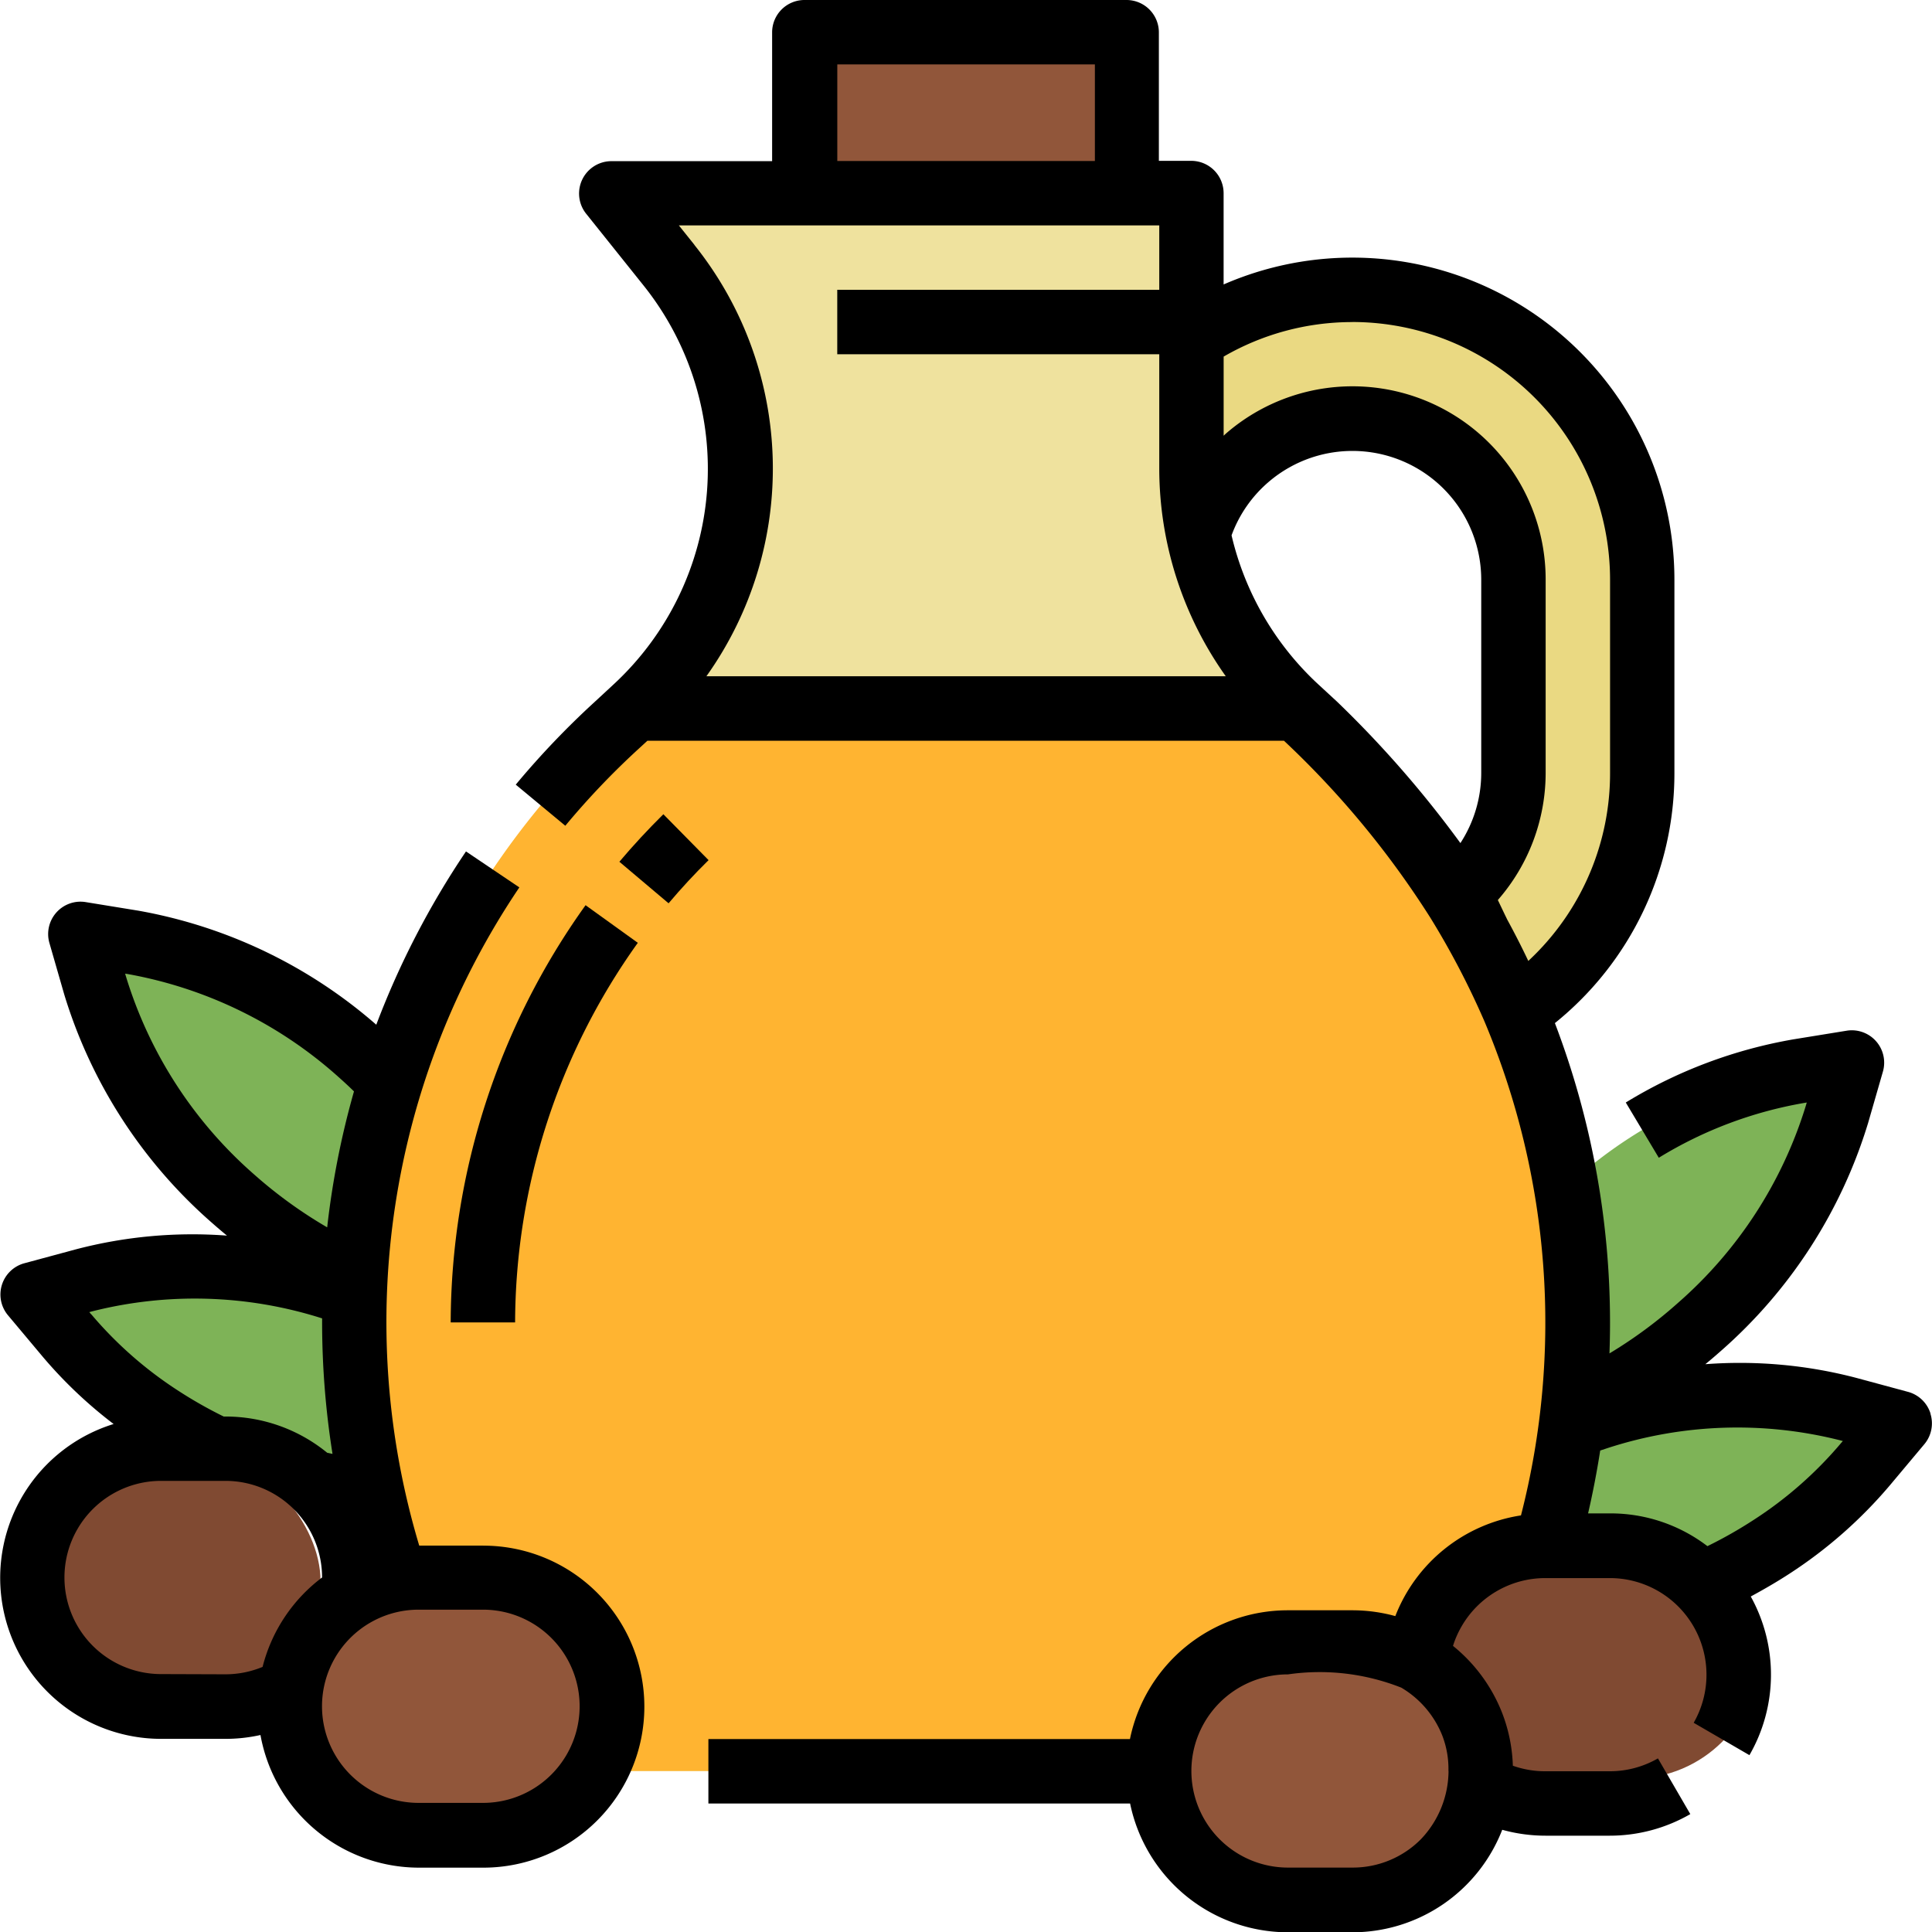 <svg xmlns="http://www.w3.org/2000/svg" width="53.717" height="53.717" viewBox="0 0 53.717 53.717"><g transform="translate(-15.999 -16)"><g transform="translate(16.894 41.963)"><path d="M25.426,331.035a12.96,12.96,0,0,1,12.839,4.057l.955,1.138-1.426.386a12.96,12.96,0,0,1-12.839-4.057L24,331.42Z" transform="translate(-24 -321.395)" fill="#7eb357"></path><path d="M43.713,251.341a12.791,12.791,0,0,0-6.336-3.1L35.9,248l.412,1.434a13.181,13.181,0,0,0,10.166,9.025l1.473.24-.413-1.434A12.788,12.788,0,0,0,43.713,251.341Z" transform="translate(-34.573 -248)" fill="#7eb357"></path><path d="M365.793,363.035a12.96,12.96,0,0,0-12.839,4.057L352,368.23l1.426.386a12.96,12.96,0,0,0,12.839-4.057l.955-1.138Z" transform="translate(-315.294 -349.814)" fill="#7eb357"></path><path d="M372.66,283.341a12.788,12.788,0,0,1,6.336-3.1l1.473-.24-.412,1.434a13.182,13.182,0,0,1-10.166,9.025l-1.473.24.413-1.434A12.783,12.783,0,0,1,372.66,283.341Z" transform="translate(-329.874 -276.419)" fill="#7eb357"></path></g><path d="M288.057,88A8.057,8.057,0,0,0,280,96.057v5.372a8.057,8.057,0,0,0,16.115,0V96.057A8.057,8.057,0,0,0,288.057,88Zm4.476,13.429a4.476,4.476,0,1,1-8.953,0V96.057a4.476,4.476,0,1,1,8.953,0Z" transform="translate(-234.457 -63.943)" fill="#ead982"></path><path d="M127.277,71.654V64H111.162l1.6,2a9.058,9.058,0,0,1-.952,12.336l-.5.463a22.515,22.515,0,0,0-4.924,26.666l1.2,2.408h26.858l1.2-2.408a22.515,22.515,0,0,0-4.924-26.665l-.505-.463A9.058,9.058,0,0,1,127.277,71.654Z" transform="translate(-78.153 -42.628)" fill="#efe29e"></path><path d="M138.013,209.066a22.515,22.515,0,0,1-2.377,10.07l-1.2,2.407H107.574l-1.2-2.408a22.515,22.515,0,0,1,4.924-26.666l.5-.463.007-.007h18.4l.007.007.5.463A22.511,22.511,0,0,1,138.013,209.066Z" transform="translate(-78.146 -156.304)" fill="#ffb431"></path><path d="M216,24h8.953v4.476H216Z" transform="translate(-177.619 -7.105)" fill="#91563a"></path><rect width="8" height="7" rx="3.5" transform="translate(16.91 56.451)" fill="#804a32"></rect><rect width="10" height="7" rx="3.5" transform="translate(54.91 58.451)" fill="#804a32"></rect><rect width="9" height="8" rx="4" transform="translate(23.91 59.451)" fill="#91563a"></rect><rect width="10" height="7" rx="3.5" transform="translate(47.91 61.451)" fill="#91563a"></rect><path d="M183.554,55.3a.9.9,0,0,0-.621-.6l-1.425-.385a12.765,12.765,0,0,0-4.214-.385c.144-.118.286-.239.426-.363a13.743,13.743,0,0,0,4.1-6.346l.413-1.433a.9.9,0,0,0-1-1.132l-1.473.239a13.237,13.237,0,0,0-4.678,1.759L176,48.19a11.43,11.43,0,0,1,4.037-1.523l.077-.013-.022.076a11.927,11.927,0,0,1-3.564,5.5,12.641,12.641,0,0,1-1.9,1.4q.016-.433.016-.867a23.393,23.393,0,0,0-1.533-8.317,8.919,8.919,0,0,0,3.323-6.959V32.115A8.955,8.955,0,0,0,163.9,23.909V21.372a.9.9,0,0,0-.9-.9h-.9V16.9a.9.9,0,0,0-.9-.9h-8.953a.9.9,0,0,0-.9.9v3.581h-4.476a.9.9,0,0,0-.7,1.455l1.6,2a8.163,8.163,0,0,1-.858,11.117l-.5.463a23.479,23.479,0,0,0-2.194,2.3l1.378,1.143a21.705,21.705,0,0,1,2.026-2.128l.256-.235h17.7a25.323,25.323,0,0,1,4.066,4.915,22.671,22.671,0,0,1,1.506,2.884,21.562,21.562,0,0,1,1.017,13.739,4.476,4.476,0,0,0-3.494,2.8q-.179-.05-.362-.084a4.5,4.5,0,0,0-.839-.078h-1.79a4.478,4.478,0,0,0-4.387,3.581H149.575v1.791H161.3a4.484,4.484,0,0,0,4.386,3.581h1.791a4.472,4.472,0,0,0,4.17-2.85,4.493,4.493,0,0,0,1.2.164h1.791a4.475,4.475,0,0,0,2.238-.6l-.9-1.549a2.684,2.684,0,0,1-1.343.358h-1.791a2.693,2.693,0,0,1-.9-.154,4.446,4.446,0,0,0-.3-1.474,4.506,4.506,0,0,0-1.364-1.858,2.644,2.644,0,0,1,.22-.51,2.687,2.687,0,0,1,2.345-1.375h1.791A2.687,2.687,0,0,1,176.97,63.9l1.55.9a4.482,4.482,0,0,0,.037-4.411c.368-.2.727-.407,1.074-.633a12.725,12.725,0,0,0,2.8-2.466l.954-1.138a.9.9,0,0,0,.168-.844Zm-13.4,9.94a2.774,2.774,0,0,1-.771,1.9,2.668,2.668,0,0,1-1.9.786H165.69a2.686,2.686,0,0,1,0-5.372,6.171,6.171,0,0,1,3.15.369,2.708,2.708,0,0,1,1.143,1.34,2.573,2.573,0,0,1,.168.976Zm-2.671-40.287a7.17,7.17,0,0,1,7.162,7.162v5.372a7.116,7.116,0,0,1-2.1,5.064c-.057.057-.115.112-.173.167q-.277-.583-.586-1.15l-.04-.083c-.007-.014-.014-.028-.021-.042l-.2-.419a5.373,5.373,0,0,0,1.329-3.537V32.115a5.37,5.37,0,0,0-8.843-4.1c-.037.032-.074.064-.11.1v-2.2a7.126,7.126,0,0,1,3.581-.96Zm-14.324-7.162h7.162v2.686h-7.162Zm-3.972,5.017-.433-.541h13.357v1.791h-8.953v1.791h8.953v3.178a9.979,9.979,0,0,0,1.849,5.775h-14.44A9.95,9.95,0,0,0,149.184,22.808Zm17.362,12.235a8.181,8.181,0,0,1-2.428-4.158,3.561,3.561,0,0,1,1.048-1.5h0a3.581,3.581,0,0,1,5.894,2.732v5.372a3.579,3.579,0,0,1-.579,1.952,30,30,0,0,0-3.431-3.933ZM181.06,56.132a10.933,10.933,0,0,1-2.408,2.118,12.23,12.23,0,0,1-1.3.739,4.44,4.44,0,0,0-2.707-.911h-.611q.2-.868.337-1.748l.2-.066a11.665,11.665,0,0,1,6.474-.217l.072.019Z" transform="translate(-113.88 0)"></path><path d="M171.11,218.3c-.425.42-.837.864-1.223,1.321l1.368,1.155c.351-.416.725-.82,1.112-1.2Z" transform="translate(-136.667 -179.661)"></path><path d="M133.2,241.9l-1.453-1.046a20.005,20.005,0,0,0-3.75,11.6h1.791A18.2,18.2,0,0,1,133.2,241.9Z" transform="translate(-99.467 -199.686)"></path><path d="M29.428,246.827H27.655a21.612,21.612,0,0,1,2.784-18.3l-1.484-1a23.451,23.451,0,0,0-2.494,4.818,13.7,13.7,0,0,0-6.617-3.171l-1.473-.24a.9.9,0,0,0-1,1.132l.413,1.434a13.736,13.736,0,0,0,4.1,6.346c.14.124.282.245.426.363a12.765,12.765,0,0,0-4.214.385l-1.426.385a.9.9,0,0,0-.453,1.44l.954,1.138a12.46,12.46,0,0,0,1.987,1.89,4.477,4.477,0,0,0,1.326,8.754h1.791a4.483,4.483,0,0,0,.966-.107,4.483,4.483,0,0,0,4.406,3.688h1.791a4.476,4.476,0,0,0,0-8.953ZM19.5,231l-.022-.075.077.012a11.932,11.932,0,0,1,5.886,2.889q.206.183.4.373a23.313,23.313,0,0,0-.745,3.78,12.637,12.637,0,0,1-2.037-1.476A11.939,11.939,0,0,1,19.5,231Zm-.964,9.4-.054-.064.073-.02a11.653,11.653,0,0,1,6.4.194c0,.034,0,.067,0,.1a23.4,23.4,0,0,0,.289,3.668l-.148-.032a4.461,4.461,0,0,0-2.827-1.007h-.05a12.178,12.178,0,0,1-1.274-.724,10.935,10.935,0,0,1-2.408-2.118Zm1.941,10a2.686,2.686,0,0,1,0-5.372h1.791a2.686,2.686,0,0,1,2.686,2.686v0A4.489,4.489,0,0,0,23.3,250.2a2.692,2.692,0,0,1-1.033.206Zm8.953,3.581H27.638a2.686,2.686,0,1,1,0-5.372h1.791a2.686,2.686,0,1,1,0,5.372Z" transform="translate(0 -187.854)"></path></g></svg>